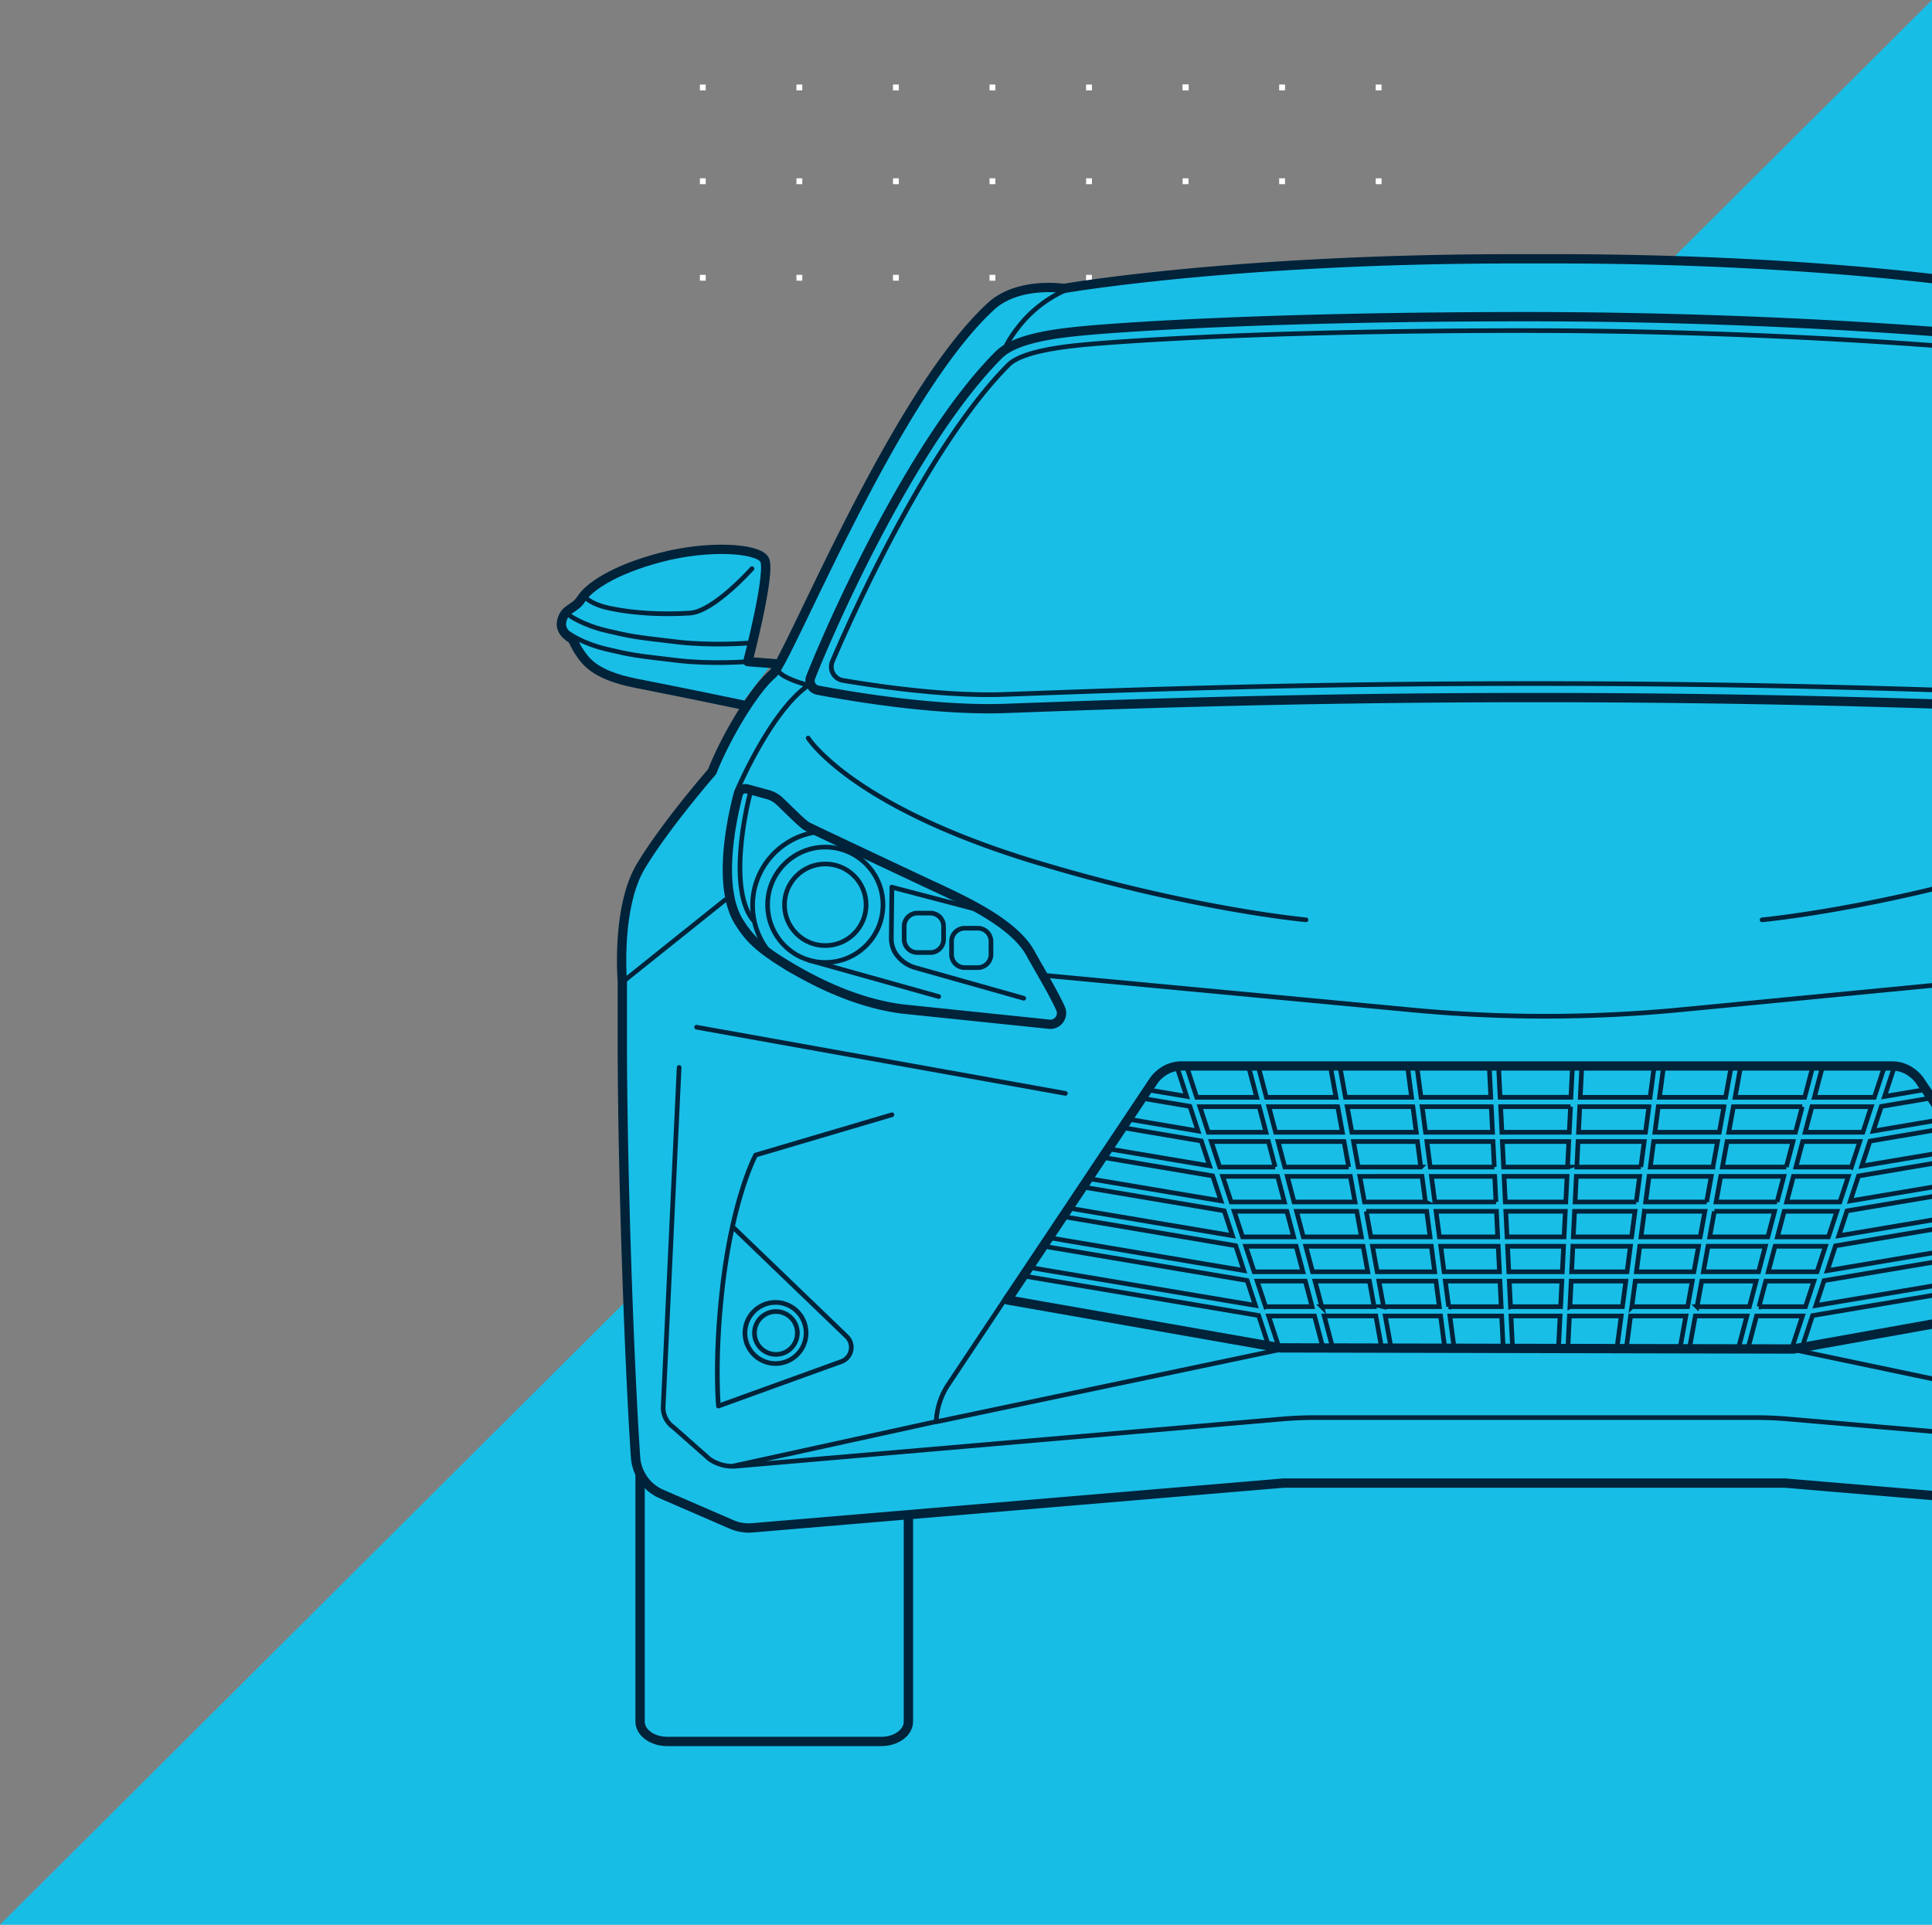 <svg width="530" height="528" viewBox="0 0 530 528" fill="none" xmlns="http://www.w3.org/2000/svg"><rect x="0" y="0" width="530" height="528" fill="#808080" stroke="none"/><g clip-path="url(#clip0_48290_5841)"><path d="M193.603 48.92H192v1.604h1.603V48.92zM193.603 75.397H192V77h1.603v-1.603zM220.09 48.92h-1.605v1.604h1.604V48.92zM220.09 75.397h-1.605V77h1.604v-1.603zM246.574 48.92h-1.604v1.604h1.604V48.92zM246.574 75.397h-1.604V77h1.604v-1.603zM273.06 48.92h-1.604v1.604h1.603V48.92zM273.06 75.397h-1.604V77h1.603v-1.603zM299.544 48.92h-1.603v1.604h1.604V48.92zM299.544 75.397h-1.603V77h1.604v-1.603zM326.03 48.92h-1.604v1.604h1.604V48.92zM352.515 48.92h-1.604v1.604h1.605V48.92zM352.515 75.397h-1.604V77h1.605v-1.603zM379 48.92h-1.603v1.604H379V48.92zM379 75.397h-1.603V77H379v-1.603zM326.03 75.397h-1.604V77h1.604v-1.603z" fill="#fff"/><path d="M326.08 75.397h-1.604V77h1.604v-1.603zM193.603-3.28H192v1.604h1.603V-3.28zM193.603 23.197H192V24.8h1.603v-1.603zM220.09-3.28h-1.605v1.604h1.604V-3.28zM220.09 23.197h-1.605V24.8h1.604v-1.603zM246.574-3.28h-1.604v1.604h1.604V-3.28zM246.574 23.197h-1.604V24.8h1.604v-1.603zM273.06-3.28h-1.604v1.604h1.603V-3.28zM273.06 23.197h-1.604V24.8h1.603v-1.603zM299.544-3.28h-1.603v1.604h1.604V-3.28zM299.544 23.197h-1.603V24.8h1.604v-1.603zM326.03-3.28h-1.604v1.604h1.604V-3.28zM352.515-3.28h-1.604v1.604h1.605V-3.28zM352.515 23.197h-1.604V24.8h1.605v-1.603zM379-3.28h-1.603v1.604H379V-3.28zM379 23.197h-1.603V24.8H379v-1.603zM326.03 23.197h-1.604V24.8h1.604v-1.603z" fill="#fff"/><path d="M326.08 23.197h-1.604V24.8h1.604v-1.603zM193.603-55.79H192v1.603h1.603v-1.603zM193.603-29.314H192v1.603h1.603v-1.604zM220.09-55.79h-1.605v1.603h1.604v-1.603zM220.09-29.314h-1.605v1.603h1.604v-1.604zM246.574-55.79h-1.604v1.603h1.604v-1.603zM246.574-29.314h-1.604v1.603h1.604v-1.604zM273.06-55.79h-1.604v1.603h1.603v-1.603zM273.06-29.314h-1.604v1.603h1.603v-1.604zM299.544-55.79h-1.603v1.603h1.604v-1.603zM299.544-29.314h-1.603v1.603h1.604v-1.604zM326.03-55.79h-1.604v1.603h1.604v-1.603zM352.515-55.79h-1.604v1.603h1.605v-1.603zM352.515-29.314h-1.604v1.603h1.605v-1.604zM379-55.79h-1.603v1.603H379v-1.603zM379-29.314h-1.603v1.603H379v-1.604zM326.03-29.314h-1.604v1.603h1.604v-1.604z" fill="#fff"/><path d="M326.08-29.314h-1.604v1.603h1.604v-1.604zM193.603-108H192v1.603h1.603V-108zM193.603-81.524H192v1.603h1.603v-1.604zM220.09-108h-1.605v1.603h1.604V-108zM220.09-81.524h-1.605v1.603h1.604v-1.604zM246.574-108h-1.604v1.603h1.604V-108zM246.574-81.524h-1.604v1.603h1.604v-1.604zM273.06-108h-1.604v1.603h1.603V-108zM273.06-81.524h-1.604v1.603h1.603v-1.604zM299.544-108h-1.603v1.603h1.604V-108zM299.544-81.524h-1.603v1.603h1.604v-1.604zM326.03-108h-1.604v1.603h1.604V-108zM352.515-108h-1.604v1.603h1.605V-108zM352.515-81.524h-1.604v1.603h1.605v-1.604zM379-108h-1.603v1.603H379V-108zM379-81.524h-1.603v1.603H379v-1.604zM326.03-81.524h-1.604v1.603h1.604v-1.604z" fill="#fff"/><path d="M326.08-81.524h-1.604v1.603h1.604v-1.604z" fill="#fff"/><path d="M0 528h570V0h-40L0 528z" fill="#18BDE6"/><path d="M249.202 415.12v56.198c0 2.99-3.36 5.432-7.477 5.432h-58.653c-4.115 0-7.477-2.44-7.477-5.432v-67.945" fill="#19BEE7"/><path d="M426.286 70c76.93 0 123.684 8.13 123.684 8.13s12.513-1.957 19.977 4.88c26.636 24.388 55.637 97.266 59.932 100.896 5.52 4.678 13.393 18.495 16.576 26.777 0 0 12.755 14.596 19.555 25.933 6.8 11.337 5.1 31.455 5.1 31.455v18.98c-.127 38.587-2.134 90.275-3.642 111.76a11.862 11.862 0 0 1-7.12 10.06l-19.21 8.332c-1.8.78-3.77 1.1-5.725.933l-145.68-12.27H352.09l-145.68 12.27a11.885 11.885 0 0 1-5.725-.933l-19.21-8.333a11.862 11.862 0 0 1-7.12-10.06c-1.495-21.485-3.514-73.173-3.642-111.76v-18.98s-1.7-20.117 5.1-31.454 19.555-25.933 19.555-25.933c3.182-8.282 11.056-22.1 16.577-26.777 4.295-3.63 33.295-76.508 59.93-100.895 7.465-6.837 19.978-4.88 19.978-4.88S338.607 70 415.537 70H426.3h-.014z" fill="#19BEE7"/><path d="M212.508 181.07l-7.362-.563s6.518-24.937 4.537-28.055c-1.98-3.12-15.3-3.962-28.336-.563-13.037 3.4-19.837 8.218-21.818 11.336-1.982 3.12-4.397 2.403-5.382 5.956-.933 3.323 2.838 5.1 2.838 5.1s1.33 2.66 1.61 3.068c1.79 2.632 3.91 6.76 15.964 9.113a2678.737 2678.737 0 0 1 29.333 5.956" fill="#19BEE7"/><path d="M249.2 416.115v56.2c0 2.99-3.36 5.43-7.476 5.43h-58.652c-4.116 0-7.477-2.44-7.477-5.43v-67.946" stroke="#00233A" stroke-width="2.556" stroke-linecap="round" stroke-linejoin="round"/><path d="M212.75 374.065a8.384 8.384 0 1 0 0-16.77 8.384 8.384 0 0 0 0 16.77z" stroke="#00233A" stroke-width="1.278" stroke-miterlimit="10"/><path d="M351.245 370.218l-94.413 19.836a19.81 19.81 0 0 1 3.374-10.34l16.053-24.105M565.546 353.36c7.72 10.762 13.46 19.977 17.383 26.354 1.94 3.145 3.232 6.647 3.373 10.34l-94.414-19.836M244.69 305.814l-37.398 11.056s-6.3 11.618-9.138 36.554c-2.237 19.683-1.06 32.298-1.06 32.298l33.703-12.194c2.888-1.048 3.68-4.754 1.47-6.876l-31.34-30.15" stroke="#00233A" stroke-width="1.278" stroke-linecap="round" stroke-linejoin="round"/><path d="M212.75 371.56a5.88 5.88 0 1 0 0-11.758 5.88 5.88 0 0 0 0 11.758z" stroke="#00233A" stroke-width="1.278" stroke-miterlimit="10"/><path d="M186.306 292.842l-4.36 92.752a6.576 6.576 0 0 0 2.762 5.918l9.88 8.73a11.104 11.104 0 0 0 7.31 1.967l149.77-12.922c3.093-.27 6.186-.397 9.29-.397h120.45c3.106 0 6.2.13 9.292.398l149.77 12.92a11.106 11.106 0 0 0 7.31-1.967l9.88-8.728a6.544 6.544 0 0 0 2.76-5.918l-4.358-92.752M286.522 267.573l101.7 9.573a388.442 388.442 0 0 0 72.84-.14l95.346-9.215M256.538 390.054l-55.624 12.18" stroke="#00233A" stroke-width="1.278" stroke-linecap="round" stroke-linejoin="round"/><path d="M351.246 369.77l-74.898-13.164 40.338-60.416c1.303-1.674 3.796-3.758 7.464-3.758h194.86c3.668 0 6.16 2.084 7.464 3.758l40.67 60.416-75.243 13.472-140.654-.307z" stroke="#00233A" stroke-width="2.556" stroke-linecap="round" stroke-linejoin="round"/><path d="M342.567 292.765l2.185 8.27h-16.45l-2.95-9m39.633.627l1.52 8.372h-19.094l-2.364-8.92m41.08.485l1.11 8.42H369.1l-1.61-8.818m41.053.294l.422 8.525H389.82l-1.164-8.767m42.727.115l-.435 8.653H411.52l-.434-8.652m42.74-.102l-1.163 8.768h-19.16l.423-8.525m41.066-.308l-1.61 8.82h-18.137l1.112-8.423m41.078-.487l-2.364 8.92h-19.094l1.52-8.37m39.635-.627l-2.95 8.998h-16.45l2.185-8.27m28.515 6.097l-11.44 1.93 2.62-7.96m14.24 14.07l-19.978 3.388 2.224-6.762 12.768-2.16m10.442 13.69l-28.578 4.817 2.25-6.825 21.305-3.617m10.442 13.766l-37.14 6.25 2.248-6.837 29.908-5.037m10.405 13.727l-45.718 7.707 2.25-6.825 38.47-6.468m10.48 13.702l-54.345 9.164 2.237-6.813 47.034-7.937m10.39 13.766l-62.806 10.557 2.25-6.838 55.674-9.38m-61.77 27.912l2.94-8.946 64.134-10.787m-81.9 19.99l2.402-9.087h12.602l-2.646 8.04m-28.386.945l1.636-8.984h14.148l-2.224 8.435m-30.866.487l1.176-8.92h15.17l-1.545 8.524m-30.828.295l.434-8.82h14.2l-1.14 8.59m-28.667.102l-.434-8.69h13.47l-.434 8.69m-28.656-.102l-1.137-8.59h14.2l.434 8.82m-30.815-.294l-1.547-8.524h15.172l1.176 8.92m-30.867-.498l-2.224-8.435h14.15l1.635 8.985m-28.4-.933l-2.645-8.04h12.602l2.403 9.088m-81.672-19.977l63.93 10.75 2.954 8.984m-61.568-27.926l55.47 9.342 2.25 6.838-62.602-10.53m10.365-13.754l46.843 7.9 2.237 6.81-54.14-9.124m10.48-13.702l38.266 6.442 2.25 6.825-45.513-7.68m10.417-13.727l29.703 5.01 2.25 6.838-36.95-6.21m10.454-13.792l21.116 3.58 2.25 6.824-28.388-4.78m10.443-13.663l12.564 2.12 2.224 6.762-19.772-3.36m14.046-14.06l2.608 7.924-11.235-1.892m173.197 30.866h-16.73l1.277-7.03h17.305l-1.853 7.03zm4.5-7.03h15.055l-2.314 7.03h-14.608l1.853-7.03h.013zm-23.825 7.03H451.45l.932-7.03h17.063l-1.278 7.03zm-19.3 0h-16.78l.344-7.03h17.357l-.933 7.03h.013zm-19.338 0H412.95l-.345-7.03h17.28l-.345 7.03h-.013zm-19.134 0h-16.78l-.934-7.03h17.356l.345 7.03h.013zm-19.363 0h-16.718l-1.278-7.03H390.1l.933 7.03zm-19.312 0h-16.73l-1.853-7.03h17.305l1.28 7.03zm.473 2.557l1.28 7.016h-15.94l-1.853-7.016h16.513zm2.595 0h16.59l.933 7.016h-16.244l-1.278-7.016zm19.16 0h16.563l.346 7.016h-15.99l-.932-7.016h.013zm19.132 0h16.322l-.345 7.016h-15.632l-.345-7.016zm18.878 0h16.564l-.933 7.016H431.6l.345-7.016h.013zm19.146 0h16.59l-1.278 7.016H450.17l.934-7.016zm19.197 0h16.514l-1.853 7.016h-15.937l1.278-7.016zm19.16 0h14.443l-2.314 7.016h-13.996l1.853-7.016h.013zm18.43-12.142h-15.222l1.853-7.004h15.67l-2.3 7.005zm-17.868 0H472.5l1.278-7.004h18.098l-1.854 7.005zm-20.117 0h-17.19l.92-7.004h17.535l-1.278 7.005h.013zm-19.772 0H432.56l.344-7.004h18.15l-.92 7.005zm-20.13 0h-17.524l-.346-7.004h18.226l-.345 7.005h-.013zm-20.08 0H392.35l-.92-7.004h18.148l.345 7.005zm-20.156 0h-17.19l-1.278-7.004h17.534l.92 7.005h.013zm-19.785 0H352.46l-1.854-7.004h18.098l1.278 7.005zm-20.168 0H334.59l-2.3-7.004h15.67l1.854 7.005zm.677 2.556l1.854 7.03h-14.608l-2.314-7.03H350.49zm2.532 9.587l1.853 7.016H340.88l-2.314-7.016h14.455zm2.543 9.585l1.854 7.004h-13.383l-2.3-7.004h13.828zm2.646 0h15.722l1.278 7.004h-15.146l-1.853-7.004zm18.316 0h16.117l.92 7.004h-15.77l-1.28-7.004h.013zm18.7 0h15.77l.346 7.004h-15.197l-.92-7.004zm18.327 0h15.376l-.346 7.004h-14.686l-.345-7.004zm17.932 0h15.772l-.92 7.004H431.14l.345-7.004zm18.354 0h16.116l-1.28 7.004h-15.77l.92-7.004h.013zm18.71 0h15.72l-1.852 7.004h-15.146l1.278-7.004zm18.38 0h13.828l-2.3 7.004h-13.382l1.853-7.004zm26.405-38.292l-2.3 7.017h-15.836l1.852-7.017h16.283zm-18.93 0l-1.852 7.017h-18.315l1.278-7.017h18.89zm-21.484 0l-1.277 7.017H453.98l.933-7.017h18.008zm-20.59 0l-.932 7.017H433.03l.347-7.017h18.954zm-21.497 0l-.345 7.017h-18.48l-.347-7.017h19.173zm-21.74 0l.345 7.017H391.07l-.932-7.017h18.954zm-21.51 0l.932 7.017H370.85l-1.277-7.017h18.01zm-20.617 0l1.278 7.017H349.93l-1.854-7.017h18.89zm-21.536 0l1.853 7.017h-15.836l-2.3-7.017h16.283zm1.75 54.87l-2.313-7.017h13.216l1.853 7.016h-12.768.013zm15.415 0l-1.853-7.017h14.928l1.278 7.016h-14.353zm16.948 0l-1.28-7.017h15.646l.932 7.016H379.543zm17.868 0l-.932-7.017h14.992l.345 7.016H397.41zm16.96 0l-.344-7.017h14.43l-.345 7.016h-13.739zm16.297 0l.345-7.017h14.992l-.933 7.016h-14.403zm16.986 0l.933-7.017h15.644l-1.278 7.016h-15.299zm17.894 0l1.278-7.017h14.928l-1.853 7.016h-14.353zm16.986 0l1.853-7.017h13.216l-2.314 7.016H482.52h.013zM199.176 246.676L170.84 269.35" stroke="#00233A" stroke-width="1.278" stroke-miterlimit="10"/><path d="M221.914 187.883c-10.62 7.22-19.836 29.256-19.836 29.256" stroke="#00233A" stroke-width="1.278" stroke-linecap="round" stroke-linejoin="round"/><path d="M546.145 92.255s17.92 1.342 21.677 5.1c23.48 23.48 45.82 73.862 51.584 88.42a2.634 2.634 0 0 1-1.968 3.565c-8.346 1.598-32.068 5.7-51.316 5.01-23.8-.856-76.508-2.978-143.238-2.978h-3.962c-66.73 0-119.427 2.122-143.238 2.978-19.26.69-42.97-3.425-51.316-5.01a2.634 2.634 0 0 1-1.968-3.566c5.75-14.57 28.106-64.94 51.584-88.42 4.602-4.6 15.926-5.904 22.955-6.582 8.716-.856 49.45-3.898 121.982-3.898 72.533 0 127.223 5.38 127.223 5.38z" stroke="#00233A" stroke-width="2.556" stroke-linecap="round" stroke-linejoin="round"/><path d="M213.35 183.563s-.46 2.02 8.78 4.537" stroke="#00233A" stroke-width="1.278" stroke-linecap="round" stroke-linejoin="round"/><path d="M426.283 71c76.93 0 123.683 8.13 123.683 8.13s12.513-1.957 19.977 4.88c26.636 24.387 55.636 97.265 59.93 100.895 5.522 4.678 13.395 18.494 16.577 26.776 0 0 12.756 14.597 19.555 25.934 6.8 11.337 5.1 31.455 5.1 31.455v18.98c-.128 38.585-2.134 90.27-3.643 111.756a11.857 11.857 0 0 1-7.12 10.06l-19.21 8.332a11.87 11.87 0 0 1-5.724.933l-145.68-12.268H352.09l-145.678 12.27a11.875 11.875 0 0 1-5.726-.934l-19.21-8.333a11.86 11.86 0 0 1-7.12-10.06c-1.494-21.484-3.514-73.17-3.64-111.756v-18.98s-1.7-20.12 5.098-31.456c6.8-11.337 19.555-25.933 19.555-25.933 3.183-8.28 11.056-22.097 16.577-26.775 4.295-3.63 33.295-76.508 59.93-100.894 7.465-6.837 19.978-4.88 19.978-4.88S338.605 71 415.534 71h10.762-.013z" stroke="#00233A" stroke-width="2.556" stroke-linecap="round" stroke-linejoin="round"/><path d="M274.827 97.355s4.333-12.002 17.6-17.817" stroke="#00233A" stroke-width="1.278" stroke-linecap="round" stroke-linejoin="round"/><path d="M418.908 91.335c71.472 0 126.24 5.304 126.776 5.355h.102c9.164.703 17.664 2.62 18.852 3.81 22.533 22.532 44.108 71.56 48.198 81.16a3.174 3.174 0 0 1-.128 2.76 3.178 3.178 0 0 1-2.262 1.61c-10.545 1.79-26.036 3.91-39.916 3.91-1.47 0-2.9-.025-4.256-.076l-6.096-.217c-26.457-.96-75.703-2.76-137.295-2.76h-3.962c-61.59 0-110.837 1.79-137.32 2.76l-6.07.217c-1.355.05-2.786.077-4.256.077-13.893 0-29.384-2.12-39.928-3.91a3.178 3.178 0 0 1-2.263-1.61 3.127 3.127 0 0 1-.127-2.76c4.09-9.6 25.664-58.628 48.197-81.16 3.68-3.682 16.13-4.896 20.22-5.305 1.623-.154 40.644-3.873 121.548-3.873m-.012-1.265c-80.955 0-120.053 3.72-121.676 3.885-4.652.447-16.986 1.662-21 5.662-20.513 20.514-40.45 62.755-48.465 81.556-1.138 2.66.51 5.65 3.36 6.135 9.792 1.662 25.832 3.924 40.147 3.924 1.457 0 2.888-.027 4.294-.078l6.07-.217c26.445-.96 75.678-2.76 137.27-2.76h3.962c61.592 0 110.825 1.79 137.27 2.76l6.07.217c1.406.05 2.85.077 4.307.077 14.303 0 30.33-2.276 40.133-3.925 2.837-.485 4.486-3.49 3.362-6.135-8.027-18.8-27.953-61.042-48.466-81.556-1.74-1.738-11.567-3.566-19.658-4.166h-.076c-.55-.052-55.38-5.37-126.917-5.37l.013-.01z" fill="#00233A"/><path d="M221.71 202.48s11.732 18.685 62.333 33.997c43.072 13.037 74.232 15.86 74.232 15.86M619.955 202.48s-11.733 18.685-62.334 33.997c-43.07 13.037-74.23 15.86-74.23 15.86M205.835 217.458c-1.495 5.65-5.943 26.7.767 34.957M280.834 273.85l-29.73-8.386a9.68 9.68 0 0 1-5.252-3.68c-.958-1.33-1.38-2.98-1.342-4.615l.166-13.78" stroke="#00233A" stroke-width="1.278" stroke-linecap="round" stroke-linejoin="round"/><path d="M251.655 261.31h3.58a3.617 3.617 0 0 0 3.616-3.617v-3.578a3.617 3.617 0 0 0-3.616-3.617h-3.58a3.617 3.617 0 0 0-3.616 3.617v3.578a3.617 3.617 0 0 0 3.617 3.617zM264.653 265.45h3.58a3.617 3.617 0 0 0 3.616-3.616v-3.578a3.617 3.617 0 0 0-3.618-3.617h-3.58a3.617 3.617 0 0 0-3.616 3.616v3.578a3.617 3.617 0 0 0 3.617 3.617zM226.4 264.033c8.738 0 15.823-7.084 15.823-15.823 0-8.74-7.085-15.823-15.823-15.823-8.74 0-15.823 7.084-15.823 15.823 0 8.74 7.084 15.823 15.823 15.823z" stroke="#00233A" stroke-width="1.278" stroke-miterlimit="10"/><path d="M270.06 250.05l-25.384-6.66" stroke="#00233A" stroke-width="1.278" stroke-linecap="round" stroke-linejoin="round"/><path d="M226.4 259.406c6.183 0 11.196-5.013 11.196-11.196 0-6.184-5.013-11.197-11.196-11.197-6.184 0-11.196 5.013-11.196 11.197 0 6.183 5.012 11.196 11.196 11.196z" stroke="#00233A" stroke-width="1.278" stroke-miterlimit="10"/><path d="M257.51 273.388l-35.47-9.93" stroke="#00233A" stroke-width="1.278" stroke-linecap="round" stroke-linejoin="round"/><path d="M223.166 268.353c-9.484-1.7-16.705-10.008-16.705-19.977 0-10.775 8.436-19.606 19.045-20.258" stroke="#00233A" stroke-width="1.278" stroke-miterlimit="10"/><path d="M204.928 216.45a1.955 1.955 0 0 0-2.403 1.38c-1.624 6.134-6.02 25.625.383 35.364 1.917 2.902 3.834 5.893 11.554 10.698 7.72 4.806 19.62 11.12 32.886 12.884l40.286 4.18c2.403.395 4.294-2.033 3.31-4.27-1.968-4.46-7.132-12.998-8.052-14.788-4.537-8.78-18.98-15.145-28.348-19.516 0 0-23.735-11.145-32.937-15.555-1.342-.64-4.78-4.243-7.758-7.042a7.65 7.65 0 0 0-3.248-1.815l-5.662-1.547-.012.026z" stroke="#00233A" stroke-width="2.556" stroke-linecap="round" stroke-linejoin="round"/><path d="M292.26 299.948l-101.174-18.15M206.282 156.007s-10.468 11.76-17 12.18c-7.118.46-14.978.14-21.816-1.278-5.88-1.215-7.22-3.4-7.22-3.4M205.145 181.505s-9.867.767-18.98-.28c-12.32-1.42-13.037-1.56-19.696-3.12-6.66-1.56-10.34-4.256-10.34-4.256" stroke="#00233A" stroke-width="1.278" stroke-linecap="round" stroke-linejoin="round"/><path d="M212.507 182.068l-7.362-.563s6.518-24.936 4.537-28.054c-1.98-3.118-15.3-3.96-28.335-.562-13.037 3.4-19.837 8.22-21.818 11.337-1.982 3.12-4.397 2.403-5.382 5.956-.933 3.324 2.838 5.1 2.838 5.1s1.33 2.66 1.61 3.068c1.79 2.633 3.91 6.762 15.964 9.113 14.455 2.84 29.332 5.957 29.332 5.957" stroke="#00233A" stroke-width="2.556" stroke-linecap="round" stroke-linejoin="round"/><path d="M205.132 176.43s-9.867.768-18.98-.28c-12.32-1.42-13.036-1.56-19.695-3.12-6.66-1.558-10.34-4.255-10.34-4.255" stroke="#00233A" stroke-width="1.278" stroke-linecap="round" stroke-linejoin="round"/></g><defs><clipPath id="clip0_48290_5841"><path fill="#fff" transform="translate(0 -382)" d="M0 0h530v910H0z"/></clipPath></defs></svg>